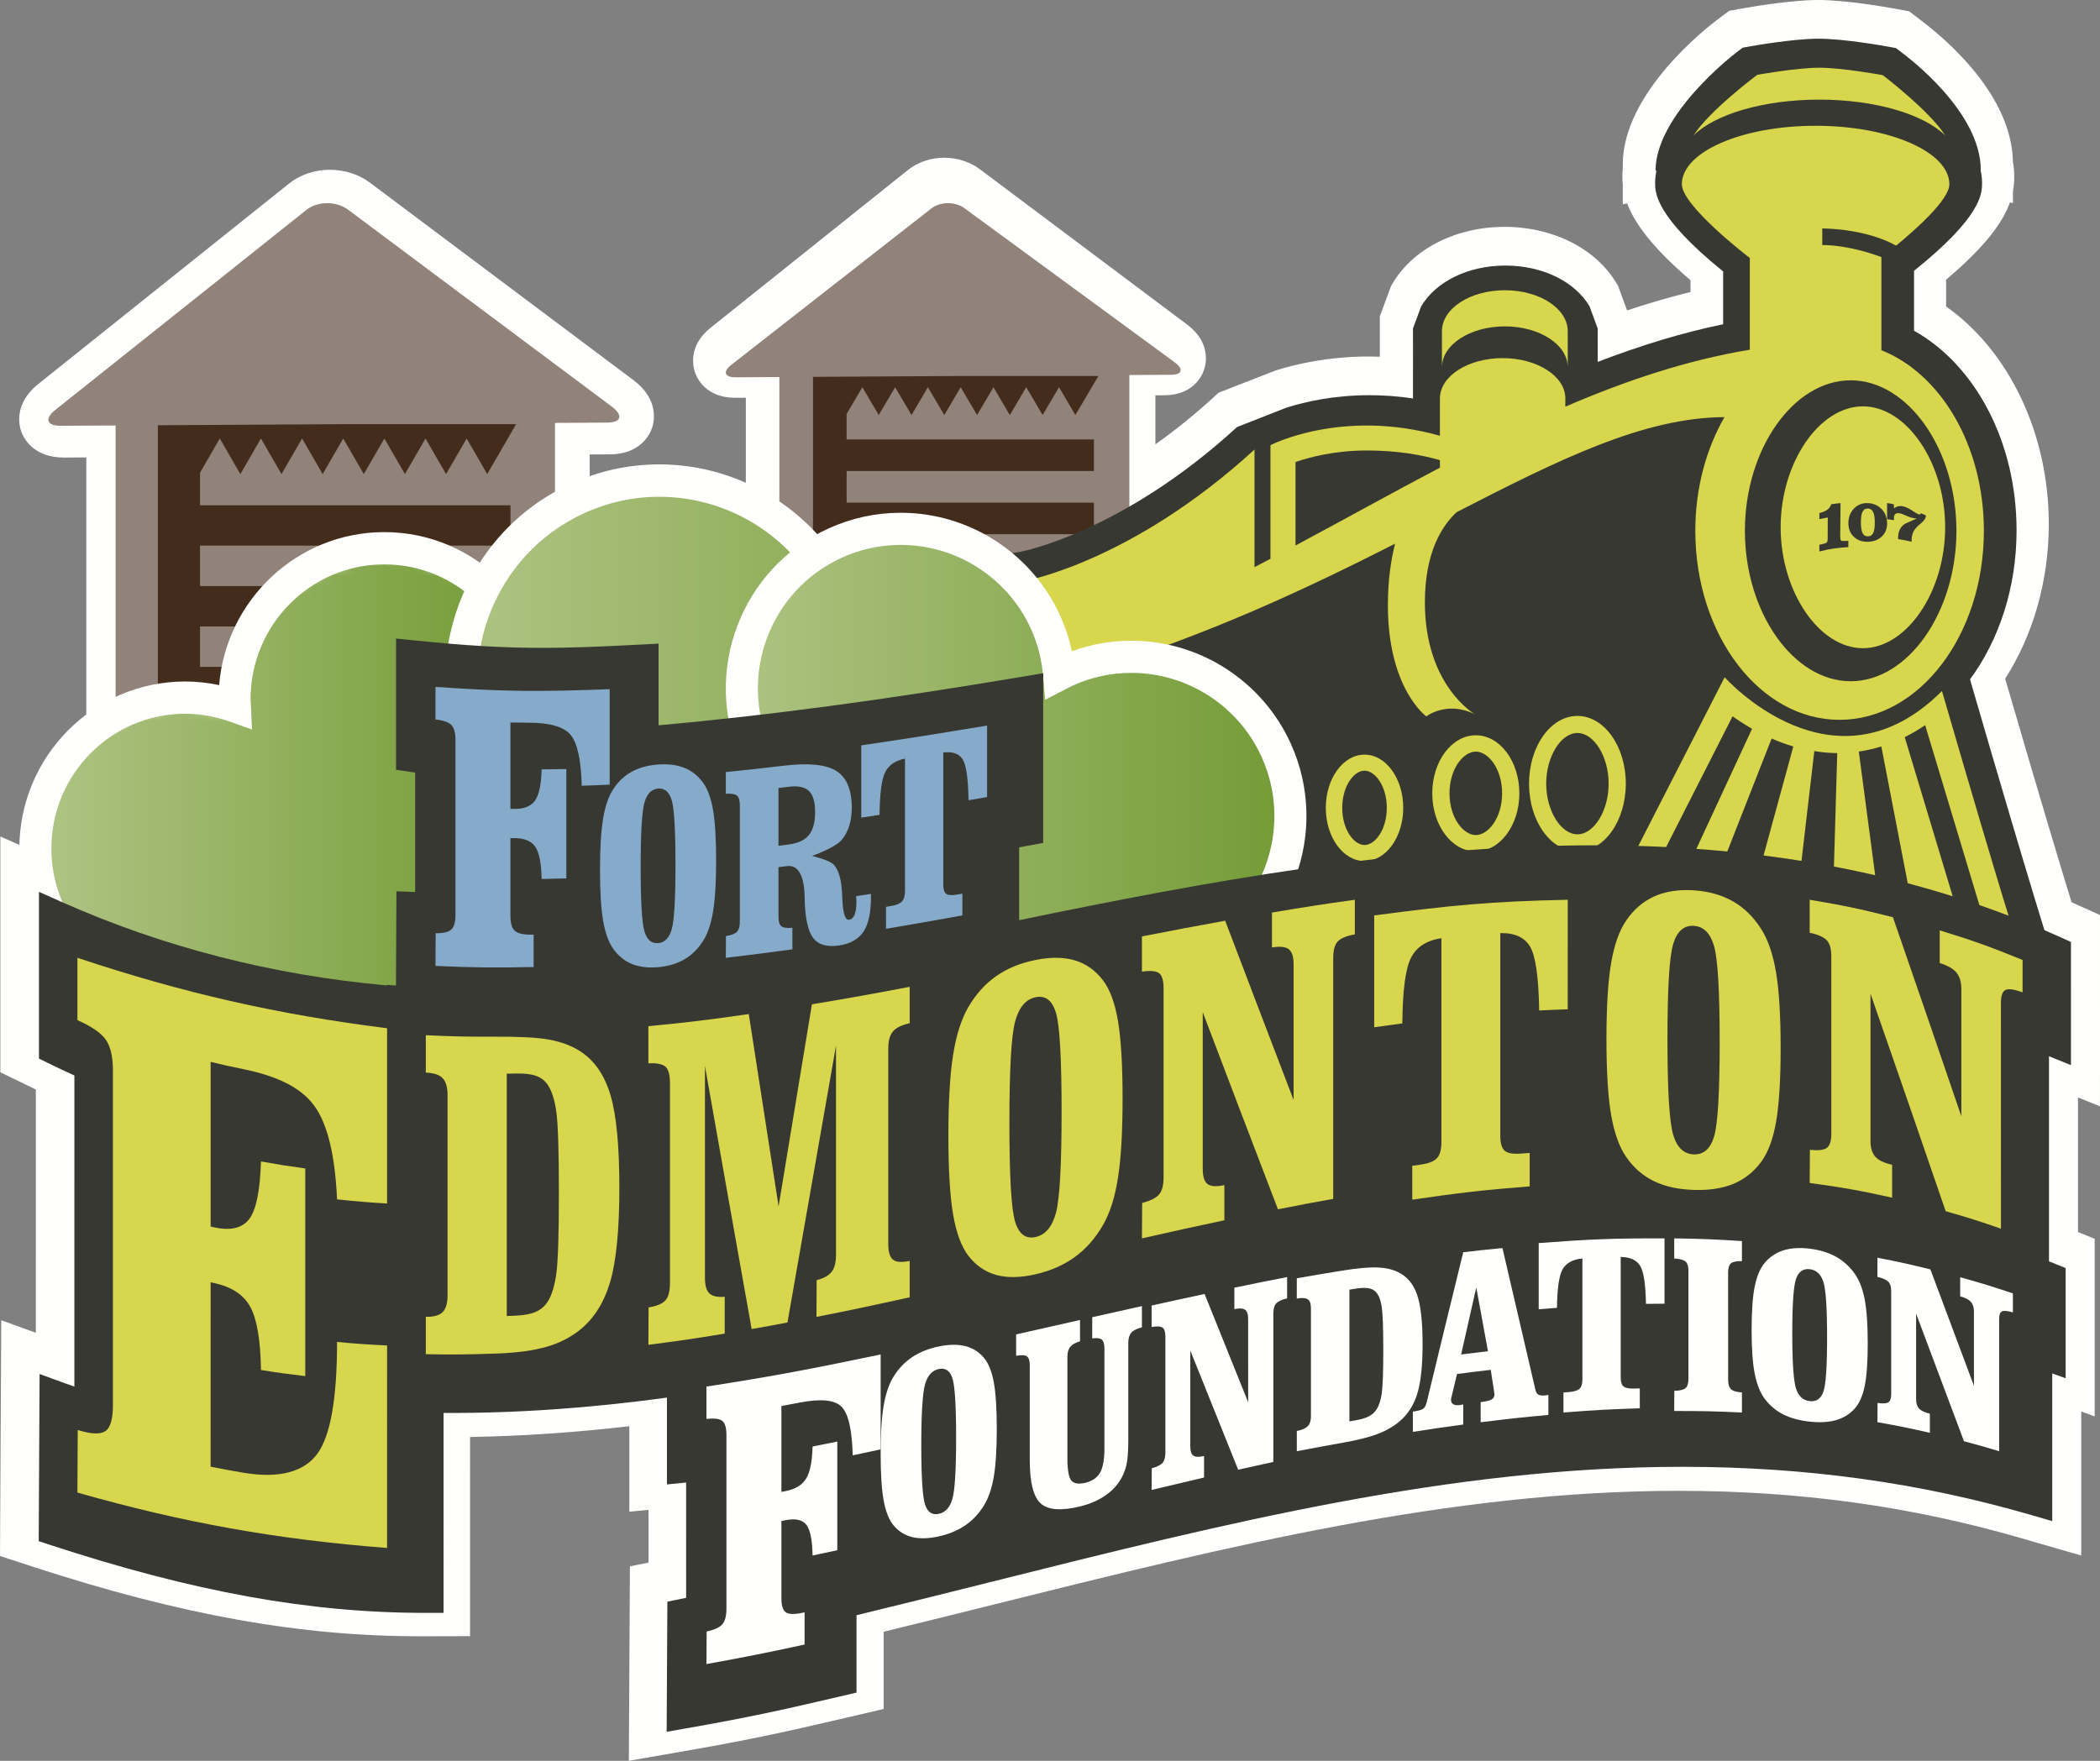 <?xml version="1.0" encoding="UTF-8"?>
<svg width="217px" height="182px" viewBox="0 0 217 182" version="1.1" xmlns="http://www.w3.org/2000/svg" xmlns:xlink="http://www.w3.org/1999/xlink">
    <rect x="0" y="0" width="217" height="182" fill="#808080" stroke="none"/>
    <!-- Generator: Sketch 52.6 (67491) - http://www.bohemiancoding.com/sketch -->
    <title>fef_logo_cmyk copy</title>
    <desc>Created with Sketch.</desc>
    <defs>
        <path d="M36.803,0.63 C45.473,0.63 52.502,7.57 52.502,16.133 C52.502,19.879 51.157,23.313 48.917,25.992 C51.254,29.027 52.657,32.801 52.657,36.908 C52.657,46.883 44.47,54.97 34.372,54.97 C27.923,54.97 22.267,51.664 19.01,46.682 C18.015,46.879 16.984,46.985 15.928,46.985 C7.26,46.985 0.233,40.044 0.233,31.481 C0.233,22.919 7.26,15.978 15.928,15.978 C17.761,15.978 19.511,16.304 21.148,16.873 C21.136,16.626 21.108,16.383 21.108,16.133 C21.108,7.57 28.137,0.63 36.803,0.63" id="path-1"></path>
        <linearGradient x1="-0%" y1="49.999%" x2="100%" y2="49.999%" id="linearGradient-3">
            <stop stop-color="#B0C585" offset="0%"></stop>
            <stop stop-color="#719932" offset="100%"></stop>
        </linearGradient>
        <path d="M58.87,56.333 C69.143,51.656 73.701,39.497 69.048,29.172 C64.396,18.849 52.291,14.27 42.015,18.947 C41.715,19.083 41.436,19.247 41.147,19.395 C40.953,17.137 40.404,14.875 39.42,12.693 C34.767,2.37 22.664,-2.209 12.387,2.467 C2.114,7.143 -2.444,19.303 2.208,29.625 C2.777,30.882 3.457,32.05 4.229,33.13 C-0.003,39.727 -0.932,48.27 2.53,55.949 C7.95,67.976 22.05,73.311 34.023,67.863 C38.949,65.621 42.725,61.889 45.111,57.448 C49.531,58.651 54.372,58.378 58.87,56.333" id="path-4"></path>
        <linearGradient x1="-0%" y1="50.001%" x2="100%" y2="50.001%" id="linearGradient-6">
            <stop stop-color="#B0C585" offset="0%"></stop>
            <stop stop-color="#719932" offset="100%"></stop>
        </linearGradient>
        <path d="M47.709,44.759 C56.025,41.037 59.713,31.354 55.948,23.134 C52.181,14.914 42.382,11.269 34.065,14.992 C33.821,15.1 33.596,15.231 33.361,15.35 C33.206,13.551 32.761,11.749 31.964,10.013 C28.196,1.793 18.4,-1.853 10.08,1.87 C1.764,5.594 -1.925,15.275 1.841,23.495 C2.3,24.495 2.851,25.426 3.476,26.285 C0.05,31.538 -0.701,38.34 2.101,44.455 C6.488,54.031 17.903,58.279 27.595,53.941 C31.583,52.156 34.639,49.184 36.57,45.649 C40.148,46.606 44.068,46.388 47.709,44.759" id="path-7"></path>
        <linearGradient x1="-3.87112876e-05%" y1="50%" x2="100.001%" y2="50%" id="linearGradient-9">
            <stop stop-color="#B0C585" offset="0%"></stop>
            <stop stop-color="#719932" offset="100%"></stop>
        </linearGradient>
    </defs>
    <g id="Symbols" stroke="none" stroke-width="1" fill="none" fill-rule="evenodd">
        <g id="Nav" transform="translate(-74, -13)">
            <g id="fef_logo_cmyk-copy" transform="translate(74, 13)">
                <path d="M214,97.569 L213.017,97.126 C212.571,96.926 212.118,96.738 211.669,96.544 C210.68,93.362 208.435,85.968 203.906,70.342 C206.889,66.291 208.717,60.867 208.717,54.912 C208.717,45.856 204.535,37.844 198.123,34.238 L198.123,28.033 C205.152,22.386 205.152,20 205.152,18.95 C205.152,18.482 205.095,18.033 204.995,17.599 L205.018,17.604 C205.018,11.502 197.388,5.843 196.829,5.415 L196.249,4.97 L195.526,4.837 C195.06,4.751 190.895,4 188.257,4 C185.676,4 181.592,4.719 181.137,4.801 L180.423,4.93 L179.841,5.366 C179.271,5.795 171.411,11.943 171.411,17.68 L171.511,17.659 C171.421,18.074 171.368,18.503 171.368,18.95 C171.368,19.916 171.368,22.4 178.397,28.098 L178.397,33.568 C174.256,34.426 169.969,35.719 165.436,37.466 L165.433,34.006 L164.591,31.709 C163.105,29.198 159.809,27.491 155.893,27.491 C151.977,27.491 148.682,29.198 147.195,31.709 L146.347,34.006 L146.351,38.137 L146.347,38.137 L146.347,41.252 C144.847,41.027 143.34,40.914 141.843,40.914 C138.237,40.914 135.285,41.571 133.292,42.196 L128.171,44.209 C123.978,48.063 119.976,50.798 116.544,52.73 L116.544,38.268 L120.785,38.244 C121.932,38.237 122.091,37.645 121.136,36.929 L99.776,20.863 C98.822,20.148 97.302,20.156 96.396,20.884 L76.057,37.2 C75.152,37.923 75.35,38.512 76.497,38.505 L80.935,38.477 L80.935,72.133 C76.645,72.65 72.348,72.939 68.053,73.026 L68.053,66.807 L66.303,66.901 C62.892,67.084 60.37,67.186 58.178,67.226 L58.178,44.392 L63.572,44.361 C65.03,44.353 65.233,43.6 64.021,42.688 L36.85,22.255 C35.638,21.345 33.704,21.355 32.553,22.281 L6.685,43.033 C5.533,43.955 5.784,44.703 7.242,44.692 L12.889,44.66 L12.889,96.069 C10.68,95.264 8.5,94.39 6.358,93.438 L4.025,92.401 L4.025,109.594 L4.962,110.05 C6.079,110.594 6.715,110.894 7.686,111.332 L7.685,143.412 C7.271,143.269 6.849,143.117 6.304,142.919 L4.091,142.114 L4,159.347 L5.155,159.725 C20.003,164.577 31.974,166.741 43.97,166.741 L45.836,166.737 L45.837,146.125 C53.234,146.172 60.966,145.63 68.917,144.547 L68.917,153.497 L70.742,153.316 C70.796,153.311 70.848,153.306 70.898,153.301 L70.9,165.191 C70.717,165.228 70.521,165.268 70.289,165.314 L68.961,165.582 L68.888,179 L70.845,178.657 C77.224,177.538 80.529,176.828 87.223,175.259 L88.507,174.958 L88.507,166.981 C93.14,165.864 97.784,164.703 102.288,163.578 C126.771,157.46 149.895,151.681 173.872,151.681 C186.578,151.681 198.377,153.311 209.943,156.665 L212.064,157.28 L212.064,142.05 L213.45,142.553 L213.45,131.188 L212.405,130.768 C212.143,130.663 211.931,130.578 211.73,130.499 L211.729,109.351 L213.999,110.266 L214,97.569" id="Fill-1" fill="#004169"></path>
                <path d="M71.719,167.371 L71.682,174.052 C76.397,173.204 79.527,172.534 84.653,171.345 L84.653,163.4 L87.206,162.787 C91.84,161.673 96.487,160.515 100.981,159.396 C125.705,153.238 149.059,147.422 173.481,147.422 C185.747,147.422 197.196,148.898 208.404,151.933 L208.404,136.394 L209.792,136.896 L209.792,132.566 L208.069,131.889 L208.068,103.568 L210.342,104.483 L210.343,98.919 L208.617,98.177 L208.16,96.713 C207.227,93.719 204.972,86.332 200.366,70.497 L199.904,68.908 L200.886,67.578 C203.572,63.941 205.052,59.175 205.052,54.159 C205.052,46.424 201.555,39.465 196.145,36.433 L194.441,35.477 L194.441,25.722 L195.692,24.72 C199.96,21.303 201.481,19.143 201.481,18.259 C201.481,18.066 201.457,17.871 201.409,17.661 L200.615,14.213 C199.385,11.733 196.809,9.185 194.515,7.447 L194.509,7.442 C193.011,7.168 189.791,6.672 187.888,6.672 C186.067,6.672 182.988,7.129 181.403,7.408 C179.688,8.704 176.476,11.748 175.054,14.536 L174.367,17.683 C174.323,17.888 174.302,18.077 174.302,18.259 C174.302,19.113 175.821,21.336 180.101,24.795 L181.341,25.797 L181.341,35.57 L178.685,36.118 C174.71,36.941 170.633,38.164 166.222,39.859 L161.707,41.593 L161.7,33.887 L161.187,32.492 C160.329,31.28 158.294,30.121 155.474,30.121 C152.652,30.121 150.615,31.282 149.757,32.495 L149.241,33.887 L149.249,40.749 L149.241,40.749 L149.241,44.394 L145.421,43.822 C144.089,43.622 142.737,43.522 141.401,43.522 C138.197,43.522 135.59,44.109 133.936,44.616 L129.489,46.359 C125.749,49.726 121.782,52.594 117.689,54.891 L112.734,57.672 L112.734,34.43 L97.6,23.085 L83.45,34.398 L83.727,34.397 L83.727,74.31 L80.794,74.662 C76.496,75.178 72.044,75.486 67.564,75.577 L64.167,75.647 L64.167,69.549 C61.542,69.679 59.49,69.753 57.665,69.786 L54.277,69.849 L54.277,40.34 L55.73,40.332 L34.251,24.23 C34.265,24.243 34.196,24.22 34.092,24.22 C34.035,24.22 33.991,24.227 33.964,24.234 L13.521,40.581 L15.574,40.569 L15.574,99.998 L11.113,98.38 C9.614,97.836 8.135,97.263 6.695,96.668 L6.695,106.649 C7.276,106.926 7.763,107.151 8.396,107.436 L10.363,108.32 L10.361,147.181 L6.737,145.929 L6.683,155.988 C20.075,160.265 31.056,162.279 41.915,162.444 L41.916,141.854 L46.145,141.878 C53.024,141.878 60.349,141.357 67.913,140.33 L71.689,139.817 L71.689,148.881 L73.672,148.675 L73.676,166.978 L71.719,167.371 Z M64.981,182 L65.092,161.897 L67.018,161.51 L67.016,156.057 L65.032,156.254 L65.032,147.416 C59.377,148.068 53.863,148.442 48.573,148.53 L48.572,169.116 L43.381,169.127 C30.995,169.127 18.688,166.917 3.47,161.961 L0,160.83 L0.13,136.463 L3.704,137.759 L3.705,112.612 C3.448,112.489 3.17,112.355 2.855,112.202 L0.038,110.836 L0.038,86.461 L7.049,89.567 C7.662,89.837 8.286,90.105 8.917,90.369 L8.917,47.279 L6.607,47.293 C3.38,47.293 2.411,45.217 2.188,44.581 C1.966,43.942 1.436,41.7 3.96,39.689 L29.864,18.977 C31.012,18.057 32.514,17.548 34.092,17.548 C35.612,17.548 37.082,18.023 38.235,18.886 L65.451,39.285 C68.096,41.266 67.604,43.544 67.391,44.194 C67.178,44.839 66.238,46.944 63.027,46.962 L60.934,46.974 L60.934,63.015 C62.281,62.962 63.796,62.89 65.567,62.796 L70.824,62.515 L70.824,68.793 C72.926,68.696 75.013,68.55 77.069,68.353 L77.069,41.11 L75.973,41.116 C72.961,41.116 72.033,39.118 71.82,38.506 C71.606,37.891 71.089,35.741 73.44,33.867 L93.807,17.583 C94.837,16.758 96.176,16.304 97.576,16.304 C98.922,16.304 100.23,16.727 101.258,17.496 L122.656,33.536 C125.117,35.376 124.638,37.561 124.432,38.188 C124.229,38.81 123.33,40.839 120.328,40.855 L119.391,40.861 L119.391,45.927 C121.469,44.454 123.499,42.81 125.462,41.012 L125.919,40.593 L131.846,38.281 C133.935,37.628 137.288,36.85 141.401,36.85 C141.794,36.85 142.189,36.857 142.583,36.87 L142.583,32.692 L143.747,29.551 L143.902,29.289 C146.041,25.688 150.476,23.449 155.474,23.449 C160.472,23.449 164.906,25.688 167.045,29.29 L167.202,29.554 L168.133,32.085 C170.368,31.34 172.542,30.709 174.684,30.185 L174.684,28.961 C170.649,25.52 168.881,23.005 168.14,21.022 L167.687,21.119 L167.687,19.117 C167.656,18.819 167.644,18.534 167.644,18.259 C167.644,17.969 167.658,17.676 167.687,17.381 L167.687,16.992 C167.687,9.568 176.465,2.778 177.466,2.028 L178.679,1.12 L180.168,0.852 C181.299,0.651 185.175,0 187.888,0 C190.849,0 195.275,0.799 195.771,0.891 L197.276,1.166 L198.492,2.096 C201.346,4.257 207.856,9.915 208.001,16.686 C208.092,17.211 208.138,17.738 208.138,18.259 C208.138,18.738 208.104,19.239 208.004,19.772 L208.004,20.986 L207.693,20.923 C206.982,22.93 205.224,25.423 201.098,28.906 L201.098,31.683 C207.601,36.252 211.709,44.837 211.709,54.159 C211.709,59.982 210.117,65.593 207.2,70.148 C210.89,82.818 212.978,89.741 214.062,93.26 L217,94.577 L216.998,114.348 L214.725,113.434 L214.727,127.352 L216.449,128.041 L216.449,146.397 L215.061,145.895 L215.061,160.781 L208.686,158.938 C197.406,155.678 185.89,154.094 173.481,154.094 C149.873,154.094 126.904,159.814 102.587,165.871 C98.903,166.788 95.116,167.732 91.311,168.658 L91.311,176.643 L87.451,177.543 C80.674,179.126 77.327,179.843 70.864,180.973 L64.981,182 Z" id="Fill-2" fill="#FFFFFE"></path>
                <polygon id="Fill-3" fill="#442C1D" points="15 91 55 91 55 41 15 41"></polygon>
                <polygon id="Fill-4" fill="#442C1D" points="82 86 114 86 114 36 82 36"></polygon>
                <path d="M99.954,38.862 L113.501,38.862 L111.123,42.9 L109.43,40.024 L107.739,42.9 L106.043,40.024 L104.35,42.9 L102.656,40.024 L100.964,42.9 L99.269,40.024 L97.577,42.9 L95.882,40.024 L94.191,42.9 L92.497,40.024 L90.803,42.9 L89.11,40.024 L87.485,42.784 L87.485,45.417 L113.039,45.417 L113.039,48.684 L87.485,48.684 L87.485,51.95 L113.039,51.95 L113.039,55.216 L87.485,55.216 L87.485,58.482 L113.039,58.482 L113.039,61.747 L87.485,61.747 L87.485,64.837 L84.009,64.837 L84.009,38.951 L99.327,38.862 L99.954,38.862 Z M121.366,37.436 L99.669,21.526 C98.7,20.817 97.157,20.825 96.237,21.546 L75.577,37.705 C74.658,38.421 74.859,39.004 76.024,38.997 L80.532,38.97 L80.532,82 L116.701,82 L116.701,38.763 L121.009,38.738 C122.174,38.731 122.336,38.145 121.366,37.436 Z" id="Fill-5" fill="#91837A"></path>
                <path d="M36.326,43.841 L53.331,43.841 L50.347,49.003 L48.22,45.325 L46.096,49.003 L43.97,45.325 L41.843,49.003 L39.718,45.325 L37.592,49.003 L35.466,45.325 L33.341,49.003 L31.214,45.325 L29.089,49.003 L26.963,45.325 L24.837,49.003 L22.71,45.325 L20.671,48.856 L20.671,52.223 L52.752,52.223 L52.752,56.399 L20.671,56.399 L20.671,60.576 L52.752,60.576 L52.752,64.752 L20.671,64.752 L20.671,68.928 L52.752,68.928 L52.752,73.104 L20.671,73.104 L20.671,77.055 L16.311,77.055 L16.311,43.953 L35.54,43.841 L36.326,43.841 Z M63.207,42.016 L35.967,21.672 C34.751,20.767 32.813,20.777 31.659,21.699 L5.726,42.36 C4.57,43.277 4.822,44.022 6.284,44.011 L11.946,43.979 L11.946,99 L57.349,99 L57.349,43.712 L62.756,43.681 C64.218,43.674 64.421,42.924 63.207,42.016 Z" id="Fill-6" fill="#91837A"></path>
                <path d="M212,98.48 C211.922,98.25 210.177,92.982 203.568,70.222 C206.55,66.178 208.379,60.765 208.379,54.82 C208.379,45.78 204.197,37.783 197.784,34.183 L197.784,27.99 C204.813,22.353 204.813,19.971 204.813,18.923 C204.813,18.456 204.756,18.008 204.657,17.575 L204.68,17.58 C204.68,11.488 197.05,5.839 196.49,5.412 L195.91,4.968 L195.187,4.835 C194.721,4.749 190.557,4 187.918,4 C185.337,4 181.254,4.718 180.798,4.799 L180.084,4.928 L179.502,5.364 C178.933,5.791 171.072,11.929 171.072,17.656 L171.172,17.634 C171.082,18.049 171.029,18.477 171.029,18.923 C171.029,19.887 171.029,22.367 178.058,28.055 L178.058,33.514 C173.917,34.371 169.63,35.662 165.097,37.405 L165.094,33.952 L164.252,31.659 C162.766,29.153 159.47,27.448 155.554,27.448 C151.637,27.448 148.342,29.153 146.855,31.659 L146.007,33.952 L146.012,38.075 L146.007,38.075 L146.007,41.185 C144.508,40.96 143.001,40.848 141.503,40.848 C137.897,40.848 134.946,41.503 132.952,42.127 L127.831,44.137 C115.948,55.036 105.576,57.006 105.483,57.022 L102.942,57.459 L102.942,67.052 C90.363,71.244 77.568,72.935 64.819,72.935 L65.407,77.593 L63,77.912 L85.305,107 L177.254,99.538 L184.122,95.007 L188.545,96.003 L188.567,95.81 L197.786,97.579 L197.764,97.399 L206.135,99.435 L212,98.48" id="Fill-7" fill="#373831"></path>
                <path d="M201,14 C199.437,11.493 194.552,7.766 194.552,7.766 C194.552,7.766 190.376,7 187.998,7 C185.673,7 181.578,7.734 181.578,7.734 C181.578,7.734 176.594,11.469 175,13.994 C177.214,11.816 182.195,10.297 187.998,10.297 C193.805,10.297 198.791,11.82 201,14" id="Fill-8" fill="#D8D64C"></path>
                <path d="M149.001,37.966 C149.001,35.63 151.909,33.734 155.501,33.734 C159.09,33.734 162,35.63 162,37.966 C162,37.978 161.994,37.989 161.994,38 L162,38 L162,34.265 L161.994,34.265 C161.994,34.253 162,34.242 162,34.23 C162,31.894 159.09,30 155.501,30 C151.909,30 149.001,31.894 149.001,34.23 C149.001,34.242 149.005,34.253 149.005,34.265 L149,34.265 L149,38 L149.005,38 C149.005,37.989 149.001,37.978 149.001,37.966" id="Fill-9" fill="#D8D64C"></path>
                <path d="M198.932,74.953 L204.99,95.055 L208,96 C207.982,95.945 207.607,95.264 200.669,71.422 C189.447,82.662 178.215,70 178.215,70 L169,88.011 L171.669,88.533 L179.033,74.036 C179.62,74.459 180.298,74.901 181.046,75.329 L174.647,89.127 L177.842,89.649 L183.07,76.335 C183.777,76.644 184.521,76.924 185.311,77.157 L181.67,90.491 L185.869,91.435 L187.48,77.634 C188.246,77.754 189.03,77.838 189.848,77.841 L189.436,92.031 L194.093,92.922 L192.077,77.681 C192.863,77.569 193.638,77.393 194.405,77.156 L197.534,93.371 L202.35,94.539 L196.822,76.191 C197.536,75.836 198.239,75.422 198.932,74.953" id="Fill-10" fill="#D8D64C"></path>
                <path d="M191.237,70.414 C185.311,70.414 180.306,63.292 180.306,54.862 C180.306,46.432 185.311,39.31 191.237,39.31 C197.16,39.31 202.164,46.432 202.164,54.862 C202.164,63.292 197.16,70.414 191.237,70.414 Z M148.79,48.338 C143.912,50.907 138.973,53.652 133.869,56.384 L133.869,47.756 C135.356,47.243 137.948,46.562 141.248,46.562 C144.505,46.562 147.066,47.06 148.79,47.563 L148.79,48.338 Z M194.411,36.2 L194.411,26.597 C194.417,26.593 194.427,26.585 194.432,26.581 C193.552,26.25 190.871,25.328 188.299,25.328 C188.299,23.901 188.299,23.616 188.299,23.616 C188.299,23.616 192.659,23.569 195.932,25.388 C198.071,23.628 201.434,20.612 201.434,19.044 C201.434,15.705 195.247,13 187.614,13 C179.979,13 173.791,15.705 173.791,19.044 C173.791,21.173 180.023,26.059 180.815,26.67 L180.815,36.146 C174.273,37.239 167.992,39.342 161.752,42.035 L161.752,41.217 L161.746,41.217 C161.746,41.206 161.752,41.195 161.752,41.184 C161.752,38.882 158.851,37.016 155.272,37.016 C151.691,37.016 148.792,38.882 148.792,41.184 C148.792,41.195 148.795,41.206 148.795,41.217 L148.79,41.217 L148.79,45.039 C138.627,42.189 131.28,46.014 131.28,46.014 L131.28,57.758 C130.733,58.047 130.183,58.334 129.632,58.62 C129.632,55.737 129.632,50.805 129.632,46.464 C116.844,58.178 105.759,60.079 105.759,60.079 L105.759,69.257 C94.31,73.284 81.63,76 67,76 C102.44,76 126.098,65.371 144.159,56.197 C143.728,57.88 143.416,59.977 143.416,62.56 C143.416,71.195 147.386,74.048 147.386,74.048 C147.386,74.048 149.483,72.396 152.406,73.823 C152.406,73.823 147.238,70.894 147.238,62.259 C147.238,56.968 149.091,54.249 150.529,52.932 C161.174,47.455 169.878,43.152 178.196,43.115 C176.311,46.388 175.182,50.448 175.182,54.862 C175.182,65.653 181.859,74.403 190.09,74.403 C198.324,74.403 205,65.653 205,54.862 C205,46.046 200.535,38.627 194.411,36.2 Z" id="Fill-11" fill="#D8D64C"></path>
                <path d="M152.501,76 C150.014,76 148,78.686 148,82 C148,85.314 150.014,88 152.501,88 C154.986,88 157,85.314 157,82 C157,78.686 154.986,76 152.501,76 Z M152.501,77.687 C153.786,77.687 155.218,79.458 155.218,82 C155.218,84.541 153.786,86.313 152.501,86.313 C151.215,86.313 149.782,84.541 149.782,82 C149.782,79.458 151.215,77.687 152.501,77.687 Z" id="Fill-12" fill="#D8D64C"></path>
                <path d="M141.001,78 C138.791,78 137,80.462 137,83.5 C137,86.537 138.791,89 141.001,89 C143.209,89 145,86.537 145,83.5 C145,80.462 143.209,78 141.001,78 Z M141.001,79.659 C142.089,79.659 143.302,81.237 143.302,83.5 C143.302,85.763 142.089,87.341 141.001,87.341 C139.912,87.341 138.698,85.763 138.698,83.5 C138.698,81.237 139.912,79.659 141.001,79.659 Z" id="Fill-13" fill="#D8D64C"></path>
                <path d="M163.001,74 C160.237,74 158,77.135 158,81 C158,84.866 160.237,88 163.001,88 C165.762,88 168,84.866 168,81 C168,77.135 165.762,74 163.001,74 Z M163.001,75.764 C164.719,75.764 166.226,78.211 166.226,81 C166.226,83.789 164.719,86.236 163.001,86.236 C161.282,86.236 159.774,83.789 159.774,81 C159.774,78.211 161.282,75.764 163.001,75.764 Z" id="Fill-14" fill="#D8D64C"></path>
                <path d="M192.501,42 C187.974,42 184,47.841 184,54.5 C184,61.159 187.974,67 192.501,67 C197.029,67 201,61.159 201,54.5 C201,47.841 197.029,42 192.501,42" id="Fill-15" fill="#D8D64C"></path>
                <path d="M55.846,71.691 C55.846,63.025 48.874,56 40.275,56 C31.678,56 24.706,63.025 24.706,71.691 C24.706,71.944 24.734,72.19 24.746,72.441 C23.123,71.865 21.386,71.535 19.568,71.535 C10.97,71.535 4,78.56 4,87.226 C4,95.893 10.97,102.918 19.568,102.918 C20.616,102.918 21.639,102.81 22.625,102.612 C25.856,107.654 31.466,111 37.863,111 C47.879,111 56,102.814 56,92.718 C56,88.562 54.608,84.742 52.29,81.671 C54.512,78.959 55.846,75.483 55.846,71.691" id="Fill-16" fill="#FFFFFE"></path>
                <g id="Group-19" transform="translate(3, 57)">
                    <mask id="mask-2" fill="white">
                        <use xlink:href="#path-1"></use>
                    </mask>
                    <g id="Clip-18"></g>
                    <path d="M36.803,0.63 C45.473,0.63 52.502,7.57 52.502,16.133 C52.502,19.879 51.157,23.313 48.917,25.992 C51.254,29.027 52.657,32.801 52.657,36.908 C52.657,46.883 44.47,54.97 34.372,54.97 C27.923,54.97 22.267,51.664 19.01,46.682 C18.015,46.879 16.984,46.985 15.928,46.985 C7.26,46.985 0.233,40.044 0.233,31.481 C0.233,22.919 7.26,15.978 15.928,15.978 C17.761,15.978 19.511,16.304 21.148,16.873 C21.136,16.626 21.108,16.383 21.108,16.133 C21.108,7.57 28.137,0.63 36.803,0.63" id="Fill-17" fill="url(#linearGradient-3)" mask="url(#mask-2)"></path>
                </g>
                <path d="M22.949,101.141 L23.559,102.092 C26.597,106.836 31.741,109.667 37.317,109.667 C46.346,109.667 53.692,102.263 53.692,93.162 C53.692,89.543 52.533,86.096 50.342,83.191 L49.549,82.14 L50.383,81.12 C52.418,78.637 53.54,75.491 53.54,72.263 C53.54,64.582 47.338,58.333 39.714,58.333 C32.092,58.333 25.891,64.582 25.891,72.263 C25.891,72.384 25.901,72.503 25.909,72.621 C25.917,72.724 25.924,72.826 25.928,72.93 L26.044,75.403 L23.726,74.58 C22.221,74.044 20.675,73.774 19.13,73.774 C11.509,73.774 5.308,80.023 5.308,87.703 C5.308,95.385 11.509,101.634 19.13,101.634 C20.032,101.634 20.946,101.543 21.846,101.362 L22.949,101.141 Z M37.317,113 C30.978,113 25.107,109.96 21.4,104.813 C20.644,104.916 19.884,104.967 19.13,104.967 C9.684,104.967 2,97.223 2,87.703 C2,78.185 9.684,70.44 19.13,70.44 C20.307,70.44 21.482,70.566 22.643,70.815 C23.375,61.971 30.752,55 39.714,55 C49.162,55 56.847,62.744 56.847,72.263 C56.847,75.831 55.742,79.319 53.712,82.216 C55.867,85.476 57,89.235 57,93.162 C57,104.101 48.171,113 37.317,113 Z" id="Fill-20" fill="#FFFFFE"></path>
                <g id="Group-23" transform="translate(48, 49)">
                    <mask id="mask-5" fill="white">
                        <use xlink:href="#path-4"></use>
                    </mask>
                    <g id="Clip-22"></g>
                    <path d="M58.87,56.333 C69.143,51.656 73.701,39.497 69.048,29.172 C64.396,18.849 52.291,14.27 42.015,18.947 C41.715,19.083 41.436,19.247 41.147,19.395 C40.953,17.137 40.404,14.875 39.42,12.693 C34.767,2.37 22.664,-2.209 12.387,2.467 C2.114,7.143 -2.444,19.303 2.208,29.625 C2.777,30.882 3.457,32.05 4.229,33.13 C-0.003,39.727 -0.932,48.27 2.53,55.949 C7.95,67.976 22.05,73.311 34.023,67.863 C38.949,65.621 42.725,61.889 45.111,57.448 C49.531,58.651 54.372,58.378 58.87,56.333" id="Fill-21" fill="url(#linearGradient-6)" mask="url(#mask-5)"></path>
                </g>
                <path d="M68.132,51.347 C65.451,51.347 62.843,51.916 60.379,53.038 C50.929,57.347 46.722,68.587 51.001,78.095 C51.511,79.223 52.137,80.311 52.863,81.328 L53.524,82.253 L52.911,83.211 C48.798,89.629 48.204,97.599 51.324,104.528 C54.912,112.501 62.855,117.653 71.559,117.653 C74.721,117.653 77.798,116.982 80.704,115.657 C85.139,113.636 88.715,110.272 91.045,105.928 L91.672,104.761 L92.945,105.107 C94.554,105.547 96.211,105.769 97.871,105.769 C100.549,105.769 103.156,105.2 105.62,104.078 C115.072,99.77 119.279,88.53 114.998,79.021 C111.956,72.262 105.223,67.895 97.844,67.895 C95.163,67.895 92.555,68.464 90.092,69.587 C89.927,69.661 89.771,69.746 89.616,69.83 C89.509,69.889 89.401,69.947 89.292,70.003 L87.089,71.138 L86.876,68.657 C86.69,66.482 86.156,64.402 85.287,62.472 C82.245,55.714 75.51,51.347 68.132,51.347 Z M71.559,121 C61.552,121 52.419,115.077 48.293,105.909 C44.858,98.279 45.336,89.555 49.531,82.35 C48.941,81.43 48.418,80.468 47.971,79.477 C42.934,68.286 47.885,55.059 59.007,49.989 C61.904,48.669 64.974,48 68.132,48 C76.814,48 84.738,53.139 88.318,61.091 C89.028,62.669 89.548,64.328 89.873,66.049 C92.427,65.052 95.102,64.548 97.844,64.548 C106.526,64.548 114.449,69.686 118.028,77.64 C123.066,88.83 118.116,102.058 106.993,107.127 C104.095,108.447 101.026,109.116 97.871,109.116 C96.349,109.116 94.827,108.957 93.335,108.643 C90.66,113.093 86.791,116.558 82.077,118.707 C78.736,120.228 75.198,121 71.559,121 Z" id="Fill-24" fill="#FFFFFE"></path>
                <g id="Group-27" transform="translate(76, 54)">
                    <mask id="mask-8" fill="white">
                        <use xlink:href="#path-7"></use>
                    </mask>
                    <g id="Clip-26"></g>
                    <path d="M47.709,44.759 C56.025,41.037 59.713,31.354 55.948,23.134 C52.181,14.914 42.382,11.269 34.065,14.992 C33.821,15.1 33.596,15.231 33.361,15.35 C33.206,13.551 32.761,11.749 31.964,10.013 C28.196,1.793 18.4,-1.853 10.08,1.87 C1.764,5.594 -1.925,15.275 1.841,23.495 C2.3,24.495 2.851,25.426 3.476,26.285 C0.05,31.538 -0.701,38.34 2.101,44.455 C6.488,54.031 17.903,58.279 27.595,53.941 C31.583,52.156 34.639,49.184 36.57,45.649 C40.148,46.606 44.068,46.388 47.709,44.759" id="Fill-25" fill="url(#linearGradient-9)" mask="url(#mask-8)"></path>
                </g>
                <path d="M93.074,56.321 C90.969,56.321 88.922,56.765 86.988,57.644 C79.569,61.014 76.267,69.808 79.626,77.246 C80.027,78.129 80.518,78.981 81.088,79.776 L81.746,80.693 L81.135,81.643 C77.896,86.683 77.429,92.938 79.886,98.378 C82.711,104.636 88.968,108.679 95.823,108.679 C98.313,108.679 100.737,108.152 103.025,107.113 C106.518,105.526 109.334,102.886 111.17,99.476 L111.794,98.319 L113.061,98.663 C114.324,99.005 115.625,99.179 116.927,99.179 L116.928,99.179 C119.031,99.179 121.078,98.734 123.012,97.856 C130.43,94.487 133.733,85.693 130.374,78.252 C127.985,72.965 122.699,69.549 116.907,69.549 C114.803,69.549 112.755,69.994 110.821,70.873 C110.69,70.932 110.569,70.998 110.447,71.064 L107.998,72.332 L107.788,69.861 C107.644,68.164 107.224,66.536 106.542,65.025 C104.153,59.737 98.866,56.321 93.074,56.321 Z M95.823,112 C87.67,112 80.229,107.191 76.869,99.747 C74.097,93.613 74.452,86.607 77.778,80.789 C77.339,80.092 76.948,79.364 76.61,78.619 C72.497,69.509 76.539,58.744 85.622,54.619 C87.988,53.545 90.495,53 93.074,53 C100.164,53 106.634,57.182 109.56,63.655 C110.088,64.825 110.488,66.05 110.755,67.315 C112.731,66.593 114.795,66.228 116.907,66.228 C123.997,66.228 130.466,70.409 133.391,76.882 C137.503,85.992 133.461,96.757 124.378,100.881 C122.012,101.956 119.505,102.5 116.928,102.5 L116.927,102.5 C115.759,102.5 114.594,102.386 113.446,102.16 C111.272,105.681 108.163,108.425 104.392,110.138 C101.671,111.373 98.788,112 95.823,112 Z" id="Fill-28" fill="#FFFFFE"></path>
                <path d="M214,97.363 L213.017,96.92 C198.76,90.495 182.976,87.372 164.759,87.372 C144.91,87.372 124.557,91.133 105.314,95.109 L105.314,87.583 C105.579,87.535 105.861,87.483 106.169,87.426 L107.797,87.126 L107.796,69.582 L105.86,69.908 C91.481,72.331 79.407,73.948 68.053,74.969 L68.053,66.525 L66.303,66.619 C61.736,66.864 58.763,66.965 56.041,66.965 C52.021,66.965 48.172,66.74 42.754,66.186 L40.925,66 L40.925,79.566 L42.347,79.774 C42.554,79.805 42.735,79.831 42.902,79.855 L42.9,92.201 C42.832,92.198 42.761,92.195 42.685,92.193 L40.966,92.123 L40.916,101.866 L39.972,101.794 L39.972,101.856 C28.124,100.786 16.824,97.885 6.358,93.222 L4.025,92.183 L4.025,109.419 L4.962,109.876 C6.079,110.422 6.715,110.722 7.686,111.161 L7.685,143.323 C7.271,143.179 6.849,143.027 6.304,142.828 L4.091,142.021 L4,159.298 L5.155,159.676 C20.003,164.541 31.974,166.71 43.97,166.71 L45.836,166.706 L45.837,146.042 C53.234,146.089 60.966,145.546 68.917,144.46 L68.917,153.433 L70.742,153.252 C70.796,153.246 70.848,153.241 70.898,153.236 L70.9,165.157 C70.717,165.193 70.521,165.233 70.289,165.28 L68.961,165.549 L68.888,179 L70.845,178.656 C77.224,177.535 80.529,176.822 87.223,175.25 L88.507,174.948 L88.507,166.951 C93.14,165.831 97.784,164.667 102.288,163.539 C126.771,157.405 149.895,151.612 173.872,151.612 C186.578,151.612 198.377,153.246 209.943,156.609 L212.064,157.225 L212.064,141.957 L213.45,142.461 L213.45,131.068 L212.405,130.647 C212.143,130.541 211.931,130.456 211.73,130.377 L211.729,109.176 L213.999,110.093 L214,97.363" id="Fill-29" fill="#373831"></path>
                <path d="M188,57 C188,56.711 188,56.573 188,56.308 C188.131,56.278 188.198,56.263 188.329,56.235 C188.543,56.19 188.685,56.142 188.754,56.082 C188.822,56.02 188.859,55.886 188.859,55.686 C188.859,55.628 188.859,55.6 188.859,55.543 C188.863,54.697 188.865,54.331 188.87,53.489 C188.52,53.55 188.347,53.585 188,53.659 C188,53.414 188.003,53.29 188.006,53.028 C188.337,52.953 188.604,52.845 188.808,52.699 C189.009,52.552 189.151,52.364 189.231,52.117 C189.612,52.063 189.804,52.038 190.189,52 C190.176,53.508 190.17,54.052 190.155,55.42 C190.155,55.662 190.181,55.812 190.239,55.865 C190.296,55.918 190.448,55.932 190.696,55.915 C190.817,55.906 190.879,55.901 191,55.894 C190.999,56.15 190.996,56.279 190.994,56.55 C189.746,56.642 189.177,56.705 188,57" id="Fill-30" fill="#373831"></path>
                <path d="M192.293,54.004 C192.293,54.511 192.351,54.878 192.463,55.103 C192.578,55.33 192.758,55.441 193.01,55.439 C193.263,55.437 193.446,55.322 193.562,55.098 C193.675,54.874 193.729,54.515 193.729,54.016 C193.729,53.514 193.673,53.149 193.559,52.92 C193.446,52.691 193.266,52.567 193.011,52.562 C192.758,52.556 192.574,52.671 192.46,52.902 C192.347,53.132 192.291,53.501 192.293,54.004 Z M191,54.047 C191.005,53.458 191.197,52.965 191.568,52.573 C191.937,52.182 192.414,51.98 193.011,52.002 C193.606,52.024 194.088,52.252 194.454,52.64 C194.817,53.027 195,53.509 195,54.089 C195,54.667 194.817,55.115 194.452,55.458 C194.085,55.802 193.609,55.986 193.011,55.999 C192.414,56.012 191.937,55.839 191.555,55.476 C191.173,55.112 190.995,54.639 191,54.047 Z" id="Fill-31" fill="#373831"></path>
                <path d="M196.138,55.724 C196.138,55.683 196.138,55.663 196.137,55.623 C196.134,55.31 196.181,55.032 196.287,54.794 C196.388,54.556 196.548,54.352 196.761,54.196 C196.833,54.143 197.024,54.044 197.332,53.918 C197.638,53.793 198.072,53.583 198.072,53.583 C198.072,53.58 197.87,53.58 197.757,53.56 C197.641,53.538 197.512,53.505 197.37,53.458 C197.241,53.415 197.073,53.344 196.857,53.249 C196.641,53.154 196.492,53.102 196.409,53.08 C196.168,53.019 195.99,53.03 195.874,53.11 C195.76,53.192 195.701,53.341 195.705,53.555 C195.705,53.571 195.708,53.61 195.713,53.673 C195.716,53.713 195.719,53.744 195.721,53.77 C195.435,53.72 195.291,53.701 195.004,53.672 C195.003,53.004 195.001,52.669 195,52 C195.276,52.037 195.417,52.062 195.703,52.125 C195.705,52.296 195.706,52.382 195.709,52.555 C195.866,52.424 196.034,52.345 196.211,52.318 C196.388,52.291 196.593,52.313 196.82,52.386 C197.052,52.458 197.322,52.594 197.618,52.79 C197.913,52.984 198.095,53.099 198.172,53.13 C198.269,53.167 198.34,53.18 198.394,53.169 C198.448,53.156 198.477,53.126 198.477,53.071 C198.477,53.059 198.477,53.051 198.477,53.038 C198.691,53.128 198.794,53.173 198.992,53.261 C198.995,53.272 198.997,53.286 198.997,53.301 C198.997,53.316 199,53.338 199,53.364 C199,53.571 198.826,53.824 198.433,54.148 C198.369,54.201 198.321,54.242 198.289,54.269 C197.999,54.52 197.797,54.778 197.69,55.019 C197.586,55.261 197.532,55.548 197.532,55.875 C197.532,55.925 197.534,55.95 197.534,56 C196.994,55.867 196.716,55.81 196.138,55.724" id="Fill-32" fill="#373831"></path>
                <path d="M8,154.275 C8.015,151.689 8.021,150.395 8.033,147.807 C9.431,148.25 10.388,148.271 10.9,147.916 C11.411,147.561 11.669,146.659 11.669,145.215 C11.668,133.689 11.67,122.163 11.668,110.637 C11.668,109.193 11.411,108.121 10.9,107.42 C10.388,106.718 9.42,106.075 8,105.444 C8,102.867 8,101.577 8,99 C18.897,102.632 28.604,104.848 39.998,106.281 C39.998,113.528 39.998,117.153 39.998,124.399 C37.932,124.27 36.895,124.186 34.829,123.967 C34.616,119.339 33.827,116.119 32.453,114.263 C31.08,112.407 28.656,111.231 25.186,110.518 C23.818,110.237 23.133,110.086 21.765,109.757 C21.765,116.566 21.765,119.968 21.765,126.778 C21.905,126.809 21.975,126.826 22.114,126.856 C23.86,127.242 25.082,126.923 25.779,125.967 C26.479,125.007 26.875,123.032 26.968,120.049 C28.799,120.378 29.713,120.522 31.544,120.773 C31.544,129.359 31.544,133.652 31.544,142.237 C29.713,142.022 28.799,141.897 26.968,141.604 C26.922,138.498 26.547,136.321 25.85,135.058 C25.152,133.797 23.907,133.002 22.114,132.614 C21.975,132.585 21.905,132.569 21.765,132.538 C21.765,140.16 21.763,143.973 21.763,151.595 C23.133,151.872 23.817,151.998 25.186,152.229 C28.91,152.853 31.452,152.105 32.803,150.248 C34.152,148.394 34.829,144.537 34.829,138.706 C36.896,138.898 37.932,138.969 40,139.07 C40,147.442 39.998,151.629 39.998,160 C28.638,159.123 18.963,157.396 8,154.275" id="Fill-33" fill="#D8D64C"></path>
                <path d="M52.365,110.978 C52.365,120.997 52.366,126.007 52.366,136.026 C52.755,136.011 52.95,136.003 53.34,135.987 C54.204,135.947 54.893,135.808 55.404,135.576 C55.916,135.345 56.314,134.986 56.604,134.525 C57.026,133.857 57.336,132.849 57.504,131.513 C57.669,130.176 57.752,127.427 57.752,123.266 C57.752,119.104 57.669,116.366 57.504,115.05 C57.336,113.733 57.026,112.76 56.604,112.137 C56.314,111.708 55.916,111.39 55.405,111.206 C54.893,111.021 54.204,110.942 53.34,110.96 C52.95,110.969 52.755,110.973 52.365,110.978 Z M51.351,139.902 C48.412,140.006 46.938,140.023 44,139.972 C44,138.426 44,137.653 44,136.107 C44.82,136.124 45.401,135.959 45.739,135.622 C46.077,135.284 46.248,134.697 46.248,133.864 C46.248,125.605 46.248,121.476 46.248,113.215 C46.248,112.382 46.077,111.793 45.739,111.443 C45.401,111.09 44.82,110.901 44,110.865 C44,109.319 44,108.546 44,107 C46.863,107.135 48.294,107.163 51.157,107.153 C53.607,107.143 55.471,107.223 56.744,107.457 C58.018,107.691 59.114,108.102 60.019,108.704 C61.461,109.662 62.485,111.16 63.092,113.219 C63.697,115.276 64,118.459 64,122.776 C64,127.092 63.686,130.325 63.057,132.471 C62.431,134.619 61.375,136.305 59.888,137.487 C58.941,138.242 57.818,138.816 56.529,139.193 C55.238,139.574 53.513,139.826 51.351,139.902 Z" id="Fill-34" fill="#D8D64C"></path>
                <path d="M72.846,132.072 C72.846,132.856 72.996,133.394 73.304,133.688 C73.607,133.98 74.136,134.095 74.887,134.034 C74.887,135.557 74.887,136.321 74.887,137.844 C71.733,138.364 70.153,138.598 67,139 C67.008,137.454 67.014,136.681 67.021,135.137 C67.872,135.001 68.451,134.755 68.764,134.404 C69.074,134.053 69.231,133.444 69.231,132.584 C69.231,124.334 69.231,120.21 69.231,111.962 C69.231,111.099 69.077,110.529 68.764,110.255 C68.453,109.979 67.865,109.866 67.001,109.906 C67.001,108.372 67,107.605 67,106.07 C71.15,105.67 73.222,105.41 77.373,104.815 C78.607,112.798 79.222,116.774 80.455,124.694 C81.832,116.319 82.522,112.141 83.899,103.805 C87.94,103.135 89.959,102.767 94,102 C94,103.504 94,104.255 94,105.759 C93.147,105.954 92.568,106.242 92.256,106.626 C91.943,107.012 91.787,107.603 91.787,108.404 C91.787,116.476 91.787,120.512 91.787,128.585 C91.787,129.399 91.95,129.937 92.275,130.201 C92.603,130.463 93.176,130.506 94,130.328 C94,131.833 94,132.586 94,134.091 C90.148,134.942 88.222,135.353 84.369,136.117 C84.377,134.597 84.38,133.837 84.389,132.316 C85.124,132.129 85.643,131.837 85.939,131.451 C86.238,131.066 86.387,130.48 86.387,129.69 C86.387,121.049 86.387,116.729 86.387,108.087 C84.71,117.623 83.039,127.16 81.37,136.698 C79.89,136.976 79.151,137.112 77.671,137.371 C76.051,128.312 74.444,119.25 72.846,110.187 C72.846,118.941 72.846,123.319 72.846,132.072" id="Fill-35" fill="#D8D64C"></path>
                <path d="M107.02,127.858 C108.046,127.625 108.747,126.773 109.129,125.307 C109.507,123.841 109.698,120.376 109.698,114.911 C109.698,109.433 109.507,106.04 109.129,104.729 C108.747,103.419 108.046,102.866 107.02,103.074 C105.995,103.281 105.286,104.121 104.893,105.596 C104.498,107.069 104.304,110.562 104.304,116.069 C104.304,121.577 104.498,124.979 104.893,126.269 C105.286,127.561 105.995,128.091 107.02,127.858 Z M107.02,131.709 C105.446,132.073 104.085,132.095 102.935,131.777 C101.781,131.459 100.82,130.783 100.044,129.77 C99.337,128.838 98.81,127.418 98.486,125.518 C98.163,123.616 98,120.907 98,117.394 C98,113.868 98.163,111.082 98.486,109.039 C98.81,106.997 99.334,105.357 100.044,104.124 C100.82,102.786 101.781,101.708 102.935,100.899 C104.086,100.091 105.446,99.533 107.02,99.223 C108.593,98.909 109.953,98.927 111.1,99.274 C112.244,99.622 113.201,100.313 113.977,101.328 C114.689,102.261 115.21,103.664 115.525,105.537 C115.84,107.41 116,110.087 116,113.565 C116,117.015 115.84,119.744 115.523,121.751 C115.209,123.759 114.689,125.383 113.977,126.621 C113.201,127.966 112.244,129.065 111.097,129.904 C109.953,130.744 108.593,131.347 107.02,131.709 Z" id="Fill-36" fill="#D8D64C"></path>
                <path d="M124.284,120.833 C124.284,121.618 124.447,122.135 124.781,122.385 C125.116,122.635 125.694,122.673 126.518,122.5 C126.518,123.951 126.518,124.678 126.518,126.129 C123.109,126.85 121.406,127.229 118,128 C118.007,126.535 118.013,125.803 118.022,124.338 C118.874,124.118 119.453,123.829 119.765,123.467 C120.08,123.105 120.236,122.514 120.236,121.699 C120.236,113.883 120.236,109.975 120.236,102.158 C120.236,101.342 120.08,100.817 119.765,100.585 C119.453,100.353 118.866,100.3 118,100.43 C118,98.974 118,98.247 118,96.792 C121.44,96.119 123.162,95.789 126.603,95.168 C129.432,102.612 130.846,106.315 133.673,113.702 C133.673,108.092 133.673,105.287 133.673,99.677 C133.673,98.898 133.509,98.38 133.175,98.117 C132.84,97.854 132.261,97.793 131.436,97.934 C131.436,96.49 131.436,95.768 131.436,94.323 C134.861,93.748 136.576,93.478 140,93 C140,94.432 140,95.148 140,96.58 C139.133,96.733 138.545,96.979 138.231,97.313 C137.92,97.647 137.764,98.217 137.764,99.018 C137.764,108.979 137.764,113.96 137.764,123.919 C135.478,124.327 134.339,124.545 132.055,124.995 C128.949,116.881 127.392,112.811 124.283,104.619 C124.283,111.105 124.284,114.348 124.284,120.833" id="Fill-37" fill="#D8D64C"></path>
                <path d="M155.031,117.382 C155.031,118.171 155.185,118.693 155.495,118.95 C155.801,119.207 156.371,119.3 157.208,119.232 C157.551,119.205 157.722,119.192 158.066,119.167 C158.066,120.549 158.066,121.242 158.066,122.625 C153.212,123.005 150.785,123.294 145.932,124 C145.932,122.599 145.932,121.898 145.932,120.497 C146.258,120.451 146.424,120.428 146.75,120.384 C147.587,120.268 148.162,120.05 148.475,119.721 C148.788,119.394 148.945,118.835 148.945,118.042 C148.945,109.614 148.945,105.4 148.945,96.974 C147.425,97.198 146.377,97.877 145.807,98.991 C145.235,100.103 144.936,102.367 144.908,105.78 C143.744,105.932 143.165,106.011 142,106.178 C142,101.555 142,99.244 142,94.621 C150,93.563 154,93.17 162,93 C162,97.528 161.997,99.793 161.997,104.322 C160.819,104.36 160.228,104.385 159.049,104.447 C158.994,101.024 158.682,98.829 158.118,97.86 C157.553,96.895 156.524,96.413 155.031,96.448 C155.031,104.821 155.031,109.008 155.031,117.382" id="Fill-38" fill="#D8D64C"></path>
                <path d="M175.022,119.319 C176.047,119.356 176.751,118.734 177.131,117.44 C177.509,116.146 177.7,112.898 177.7,107.689 C177.7,102.469 177.509,99.179 177.131,97.828 C176.752,96.476 176.05,95.761 175.023,95.698 C173.998,95.635 173.286,96.266 172.895,97.578 C172.5,98.891 172.303,102.178 172.303,107.428 C172.303,112.68 172.5,115.965 172.895,117.289 C173.286,118.613 173.997,119.283 175.022,119.319 Z M175.022,122.992 C173.448,122.943 172.086,122.652 170.933,122.098 C169.78,121.546 168.819,120.711 168.045,119.594 C167.334,118.567 166.808,117.121 166.485,115.249 C166.161,113.378 166,110.765 166,107.415 C166,104.052 166.161,101.42 166.485,99.531 C166.808,97.641 167.334,96.174 168.045,95.137 C168.819,94.01 169.78,93.174 170.933,92.657 C172.086,92.14 173.448,91.923 175.022,92.024 C176.597,92.128 177.955,92.521 179.102,93.183 C180.248,93.845 181.204,94.797 181.979,96.007 C182.691,97.119 183.21,98.624 183.526,100.512 C183.843,102.401 184,105.002 184,108.316 C184,111.603 183.843,114.149 183.529,115.959 C183.212,117.768 182.688,119.15 181.979,120.105 C181.204,121.144 180.248,121.901 179.102,122.372 C177.955,122.842 176.597,123.043 175.022,122.992 Z" id="Fill-39" fill="#D8D64C"></path>
                <path d="M193.284,117.907 C193.284,118.643 193.451,119.194 193.786,119.566 C194.118,119.935 194.695,120.205 195.519,120.391 C195.519,121.752 195.519,122.434 195.519,123.793 C192.11,123.036 190.408,122.737 187,122.274 C187.009,120.902 187.014,120.217 187.023,118.846 C187.874,118.938 188.455,118.876 188.766,118.651 C189.08,118.424 189.237,117.929 189.237,117.165 C189.237,109.834 189.234,106.167 189.234,98.837 C189.234,98.071 189.08,97.521 188.766,97.189 C188.455,96.859 187.867,96.593 187,96.411 C187,95.047 187,94.366 187,93 C190.441,93.575 192.163,93.931 195.603,94.807 C198.431,102.984 199.845,107.095 202.673,115.382 C202.673,110.125 202.673,107.496 202.673,102.24 C202.673,101.511 202.506,100.945 202.174,100.538 C201.839,100.132 201.259,99.797 200.438,99.546 C200.438,98.193 200.438,97.517 200.438,96.162 C203.862,97.216 205.576,97.823 209,99.224 C209,100.564 208.998,101.235 208.998,102.574 C208.133,102.251 207.546,102.174 207.232,102.323 C206.918,102.473 206.762,102.926 206.762,103.678 C206.762,113.006 206.765,117.673 206.765,127 C204.481,126.202 203.338,125.841 201.055,125.193 C197.946,116.134 196.393,111.639 193.284,102.707 C193.284,108.786 193.284,111.827 193.284,117.907" id="Fill-40" fill="#D8D64C"></path>
                <path d="M80.745,165.188 C80.745,165.947 80.893,166.433 81.197,166.647 C81.497,166.86 82.07,166.88 82.906,166.703 C82.999,166.682 83.047,166.674 83.141,166.653 C83.141,167.986 83.141,168.652 83.141,169.984 C79.085,170.856 77.057,171.267 73,172 C73.008,170.653 73.012,169.98 73.019,168.634 C73.806,168.467 74.345,168.22 74.632,167.898 C74.919,167.574 75.064,167.036 75.064,166.285 C75.064,159.099 75.064,155.506 75.064,148.32 C75.064,147.568 74.919,147.083 74.632,146.862 C74.345,146.639 73.799,146.574 73,146.661 C73,145.323 73,144.654 73,143.318 C80.202,142.202 83.802,141.498 91,140 C91,143.924 91,145.886 91,149.809 C89.846,150.06 89.267,150.184 88.113,150.426 C88.048,147.792 87.666,146.119 86.964,145.405 C86.262,144.692 84.83,144.553 82.668,144.965 C81.901,145.113 81.514,145.187 80.745,145.329 C80.745,148.879 80.745,150.655 80.745,154.206 C80.918,154.174 81.003,154.156 81.177,154.122 C82.184,153.927 82.893,153.495 83.298,152.834 C83.704,152.17 83.926,151.064 83.966,149.516 C84.988,149.312 85.499,149.209 86.522,148.999 C86.522,153.493 86.522,155.74 86.522,160.234 C85.499,160.456 84.988,160.565 83.966,160.778 C83.938,159.178 83.726,158.118 83.318,157.6 C82.913,157.083 82.197,156.926 81.176,157.128 C81.003,157.163 80.918,157.179 80.745,157.213 C80.745,160.404 80.745,161.997 80.745,165.188" id="Fill-41" fill="#FFFFFE"></path>
                <path d="M97.016,156.474 C97.698,156.324 98.167,155.801 98.419,154.91 C98.672,154.019 98.799,151.921 98.799,148.616 C98.799,145.302 98.672,143.254 98.419,142.467 C98.167,141.682 97.698,141.359 97.016,141.5 C96.331,141.643 95.856,142.16 95.596,143.057 C95.333,143.951 95.199,146.063 95.199,149.387 C95.199,152.711 95.333,154.762 95.596,155.539 C95.856,156.315 96.331,156.626 97.016,156.474 Z M97.016,158.802 C95.965,159.036 95.056,159.063 94.288,158.882 C93.519,158.701 92.878,158.3 92.363,157.697 C91.889,157.143 91.539,156.294 91.323,155.152 C91.108,154.011 91,152.381 91,150.267 C91,148.143 91.108,146.462 91.323,145.228 C91.539,143.993 91.888,142.997 92.363,142.243 C92.878,141.425 93.519,140.759 94.288,140.255 C95.056,139.749 95.966,139.387 97.016,139.171 C98.063,138.956 98.968,138.944 99.734,139.133 C100.497,139.321 101.137,139.721 101.653,140.321 C102.127,140.873 102.476,141.712 102.686,142.842 C102.897,143.972 103,145.59 103,147.7 C103,149.792 102.897,151.45 102.686,152.672 C102.476,153.895 102.127,154.886 101.653,155.644 C101.137,156.471 100.497,157.147 99.734,157.668 C98.969,158.189 98.063,158.568 97.016,158.802 Z" id="Fill-42" fill="#FFFFFE"></path>
                <path d="M106.41,141.136 C106.41,140.639 106.311,140.324 106.112,140.191 C105.916,140.057 105.544,140.04 105,140.136 C105,139.253 105,138.811 105,137.928 C107.64,137.331 108.961,137.031 111.602,136.434 C111.602,137.317 111.602,137.76 111.602,138.644 C111.127,138.778 110.79,138.964 110.596,139.203 C110.4,139.443 110.298,139.791 110.298,140.242 C110.298,144.432 110.298,146.528 110.298,150.719 C110.298,151.941 110.436,152.713 110.708,153.032 C110.979,153.352 111.462,153.429 112.151,153.263 C112.866,153.089 113.374,152.74 113.674,152.213 C113.977,151.687 114.124,150.84 114.124,149.673 C114.124,145.551 114.124,143.49 114.124,139.368 C114.124,138.908 114.031,138.606 113.842,138.457 C113.653,138.31 113.325,138.271 112.862,138.343 C112.862,137.466 112.862,137.027 112.862,136.149 C114.916,135.686 115.946,135.456 118,135 C118,135.878 117.999,136.317 117.999,137.196 C117.463,137.332 117.094,137.52 116.895,137.753 C116.694,137.987 116.59,138.341 116.59,138.805 C116.59,142.836 116.59,144.849 116.59,148.881 C116.59,150.062 116.52,150.94 116.376,151.514 C116.235,152.086 115.998,152.627 115.668,153.126 C115.259,153.742 114.704,154.273 114.009,154.714 C113.316,155.154 112.523,155.485 111.628,155.703 C109.678,156.179 108.32,156.083 107.556,155.413 C106.792,154.743 106.41,153.257 106.41,150.957 C106.41,147.029 106.41,145.065 106.41,141.136" id="Fill-43" fill="#FFFFFE"></path>
                <path d="M122.998,149.515 C122.998,149.996 123.105,150.31 123.316,150.457 C123.529,150.605 123.897,150.617 124.419,150.496 C124.419,151.386 124.419,151.83 124.419,152.718 C122.254,153.222 121.168,153.48 119,154 C119.005,153.107 119.01,152.659 119.015,151.765 C119.556,151.616 119.927,151.432 120.126,151.206 C120.323,150.98 120.423,150.615 120.423,150.118 C120.423,145.339 120.423,142.949 120.423,138.172 C120.423,137.673 120.323,137.356 120.126,137.221 C119.927,137.086 119.551,137.066 119,137.163 C119,136.275 119,135.832 119,134.943 C121.191,134.456 122.286,134.215 124.475,133.747 C126.274,138.237 127.176,140.474 128.977,144.938 C128.977,141.491 128.974,139.765 128.974,136.319 C128.974,135.841 128.869,135.528 128.656,135.376 C128.443,135.225 128.074,135.204 127.551,135.315 C127.551,134.427 127.551,133.985 127.551,133.097 C129.731,132.645 130.821,132.423 133,132 C133,132.881 133,133.322 133,134.204 C132.449,134.33 132.074,134.501 131.875,134.719 C131.677,134.935 131.578,135.29 131.578,135.785 C131.578,141.914 131.578,144.978 131.578,151.107 C130.124,151.422 129.398,151.584 127.945,151.912 C125.965,146.999 124.977,144.537 122.998,139.592 C122.998,143.56 122.998,145.546 122.998,149.515" id="Fill-44" fill="#FFFFFE"></path>
                <path d="M139.439,133.3 C139.439,138.746 139.439,141.469 139.439,146.915 C139.693,146.871 139.822,146.85 140.075,146.806 C140.636,146.71 141.083,146.578 141.415,146.412 C141.746,146.245 142.007,146.02 142.194,145.749 C142.47,145.354 142.671,144.785 142.779,144.046 C142.885,143.307 142.941,141.805 142.941,139.538 C142.941,137.272 142.885,135.788 142.779,135.082 C142.671,134.378 142.468,133.869 142.194,133.565 C142.007,133.353 141.746,133.21 141.415,133.151 C141.083,133.093 140.634,133.108 140.072,133.198 C139.818,133.238 139.693,133.26 139.439,133.3 Z M138.779,149.116 C136.87,149.457 135.915,149.633 134.004,150 C134.004,149.162 134.004,148.744 134.004,147.906 C134.536,147.805 134.913,147.641 135.135,147.415 C135.352,147.19 135.463,146.851 135.463,146.401 C135.463,141.92 135.463,139.677 135.463,135.196 C135.463,134.744 135.352,134.445 135.135,134.299 C134.913,134.153 134.536,134.126 134,134.221 C134,133.382 134.004,132.963 134.004,132.125 C135.863,131.8 136.793,131.643 138.654,131.341 C140.247,131.083 141.456,130.976 142.288,131.005 C143.116,131.035 143.826,131.187 144.414,131.461 C145.35,131.895 146.018,132.663 146.41,133.758 C146.804,134.854 147,136.577 147,138.932 C147,141.287 146.795,143.061 146.39,144.259 C145.982,145.458 145.295,146.424 144.33,147.151 C143.716,147.617 142.983,147.996 142.145,148.294 C141.307,148.594 140.186,148.866 138.779,149.116 Z" id="Fill-45" fill="#FFFFFE"></path>
                <path d="M150.985,140.001 C152.091,139.859 152.647,139.79 153.756,139.662 C153.272,137.027 153.031,135.709 152.548,133.071 C151.921,135.836 151.61,137.223 150.985,140.001 Z M146,148 C146,147.161 146,146.742 146,145.903 C146.098,145.886 146.15,145.879 146.248,145.863 C146.678,145.798 146.966,145.7 147.111,145.572 C147.258,145.443 147.366,145.209 147.443,144.869 C148.944,138.661 149.696,135.575 151.2,129.434 C152.821,129.246 153.632,129.157 155.252,129 C156.613,134.862 157.293,137.788 158.655,143.633 C158.71,143.88 158.81,144.051 158.957,144.142 C159.103,144.233 159.327,144.265 159.629,144.238 C159.667,144.234 159.726,144.224 159.807,144.209 C159.891,144.194 159.953,144.185 160,144.181 C160,145.009 160,145.423 160,146.251 C157.201,146.502 155.8,146.656 153.002,147.008 C153.002,146.176 153.002,145.759 153.002,144.926 C153.55,144.858 153.924,144.766 154.126,144.653 C154.327,144.538 154.428,144.364 154.428,144.129 C154.428,144.094 154.423,144.054 154.414,144.007 C154.406,143.959 154.401,143.923 154.401,143.899 C154.256,142.975 154.186,142.513 154.044,141.589 C152.649,141.749 151.953,141.838 150.558,142.02 C150.323,143.006 150.202,143.498 149.966,144.485 C149.96,144.511 149.952,144.54 149.948,144.574 C149.943,144.607 149.939,144.649 149.939,144.698 C149.939,144.903 150.019,145.051 150.174,145.146 C150.328,145.24 150.549,145.267 150.832,145.229 C150.932,145.216 151.008,145.205 151.066,145.192 C151.12,145.18 151.166,145.171 151.203,145.167 C151.203,145.997 151.2,146.412 151.2,147.242 C149.122,147.521 148.08,147.675 146,148 Z" id="Fill-46" fill="#FFFFFE"></path>
                <path d="M167.473,142.363 C167.473,142.831 167.571,143.147 167.771,143.308 C167.972,143.471 168.341,143.542 168.887,143.525 C169.11,143.517 169.221,143.515 169.445,143.508 C169.445,144.331 169.445,144.742 169.445,145.565 C166.289,145.66 164.713,145.751 161.557,146 C161.557,145.171 161.557,144.759 161.557,143.929 C161.769,143.912 161.876,143.903 162.087,143.889 C162.63,143.847 163.006,143.736 163.21,143.552 C163.414,143.368 163.516,143.039 163.516,142.569 C163.516,137.572 163.516,135.072 163.516,130.076 C162.528,130.167 161.847,130.541 161.474,131.184 C161.104,131.827 160.909,133.158 160.889,135.178 C160.135,135.234 159.757,135.262 159,135.326 C159,132.59 159,131.223 159,128.486 C164.201,128.09 166.8,127.98 172,128.003 C172,130.703 172,132.053 172,134.752 C171.234,134.754 170.85,134.757 170.083,134.769 C170.047,132.729 169.844,131.414 169.479,130.827 C169.111,130.24 168.444,129.933 167.473,129.919 C167.473,134.896 167.473,137.385 167.473,142.363" id="Fill-47" fill="#FFFFFE"></path>
                <path d="M180,128.278 C180,129.109 180,129.524 180,130.355 C179.448,130.337 179.073,130.413 178.873,130.577 C178.672,130.742 178.572,131.049 178.572,131.498 C178.572,135.952 178.574,138.179 178.574,142.635 C178.574,143.093 178.677,143.414 178.887,143.601 C179.097,143.789 179.469,143.896 180,143.923 C180,144.754 180,145.168 180,146 C177.203,145.866 175.801,145.837 173,145.843 C173.009,145.008 173.012,144.592 173.015,143.755 C173.569,143.745 173.948,143.658 174.157,143.486 C174.366,143.316 174.472,142.997 174.472,142.531 C174.472,138.058 174.472,135.823 174.472,131.349 C174.472,130.882 174.369,130.562 174.163,130.389 C173.959,130.217 173.572,130.112 173.004,130.079 C173.004,129.249 173.004,128.833 173.004,128 C175.801,128.042 177.203,128.097 180,128.278" id="Fill-48" fill="#FFFFFE"></path>
                <path d="M187.013,144.824 C187.698,144.897 188.167,144.572 188.419,143.841 C188.674,143.111 188.8,141.242 188.8,138.233 C188.8,135.217 188.674,133.308 188.419,132.51 C188.167,131.714 187.698,131.27 187.013,131.186 C186.331,131.103 185.856,131.434 185.595,132.172 C185.333,132.909 185.201,134.795 185.201,137.822 C185.201,140.85 185.334,142.757 185.595,143.541 C185.858,144.326 186.331,144.75 187.013,144.824 Z M187.013,146.943 C185.965,146.833 185.055,146.59 184.288,146.206 C183.521,145.823 182.88,145.285 182.364,144.597 C181.889,143.963 181.54,143.099 181.323,142.004 C181.108,140.907 181,139.395 181,137.468 C181,135.534 181.108,134.03 181.323,132.961 C181.54,131.893 181.889,131.076 182.364,130.518 C182.88,129.91 183.521,129.48 184.286,129.238 C185.055,128.997 185.965,128.937 187.013,129.067 C188.062,129.195 188.969,129.48 189.734,129.908 C190.496,130.336 191.133,130.92 191.65,131.647 C192.124,132.316 192.474,133.205 192.685,134.31 C192.896,135.416 193,136.928 193,138.849 C193,140.752 192.896,142.222 192.685,143.258 C192.474,144.296 192.124,145.074 191.651,145.597 C191.135,146.168 190.496,146.565 189.734,146.785 C188.971,147.003 188.062,147.054 187.013,146.943 Z" id="Fill-49" fill="#FFFFFE"></path>
                <path d="M197.998,144.629 C197.998,145.056 198.105,145.382 198.317,145.605 C198.529,145.827 198.896,145.997 199.421,146.118 C199.421,146.91 199.42,147.305 199.42,148.098 C197.253,147.601 196.168,147.383 194,146.999 C194.004,146.204 194.005,145.806 194.014,145.01 C194.556,145.09 194.926,145.072 195.125,144.951 C195.323,144.829 195.423,144.543 195.423,144.099 C195.423,139.838 195.423,137.709 195.423,133.446 C195.423,133.002 195.323,132.68 195.125,132.48 C194.926,132.279 194.552,132.111 194,131.981 C194,131.188 194.001,130.793 194.001,130 C196.191,130.426 197.286,130.665 199.474,131.207 C201.274,135.998 202.175,138.404 203.974,143.237 C203.974,140.164 203.974,138.628 203.974,135.555 C203.974,135.13 203.867,134.799 203.656,134.563 C203.445,134.328 203.076,134.135 202.552,133.991 C202.552,133.201 202.552,132.806 202.552,132.015 C204.732,132.622 205.821,132.956 208,133.689 C208,134.475 207.999,134.866 207.999,135.653 C207.449,135.484 207.074,135.45 206.877,135.544 C206.679,135.638 206.578,135.906 206.578,136.347 C206.578,141.808 206.578,144.539 206.578,150 C205.124,149.56 204.398,149.353 202.944,148.968 C200.965,143.668 199.976,141.03 197.998,135.78 C197.998,139.32 197.998,141.089 197.998,144.629" id="Fill-50" fill="#FFFFFE"></path>
                <path d="M52.742,94.651 C52.742,95.413 52.893,95.933 53.193,96.208 C53.495,96.483 54.066,96.618 54.904,96.605 C54.998,96.603 55.045,96.603 55.141,96.602 C55.141,97.942 55.141,98.613 55.141,99.952 C51.086,100.035 49.056,100.018 45,99.839 C45.008,98.487 45.012,97.812 45.019,96.46 C45.806,96.471 46.343,96.34 46.631,96.079 C46.92,95.819 47.066,95.312 47.066,94.556 C47.066,87.33 47.066,83.716 47.066,76.49 C47.066,75.735 46.92,75.215 46.631,74.928 C46.343,74.64 45.799,74.454 45,74.361 C45,73.017 45,72.345 45,71 C52.199,71.5 55.8,71.505 63,71.235 C63,75.181 63,77.155 63,81.102 C61.845,81.157 61.265,81.178 60.111,81.215 C60.048,78.553 59.663,76.805 58.964,75.958 C58.262,75.111 56.828,74.71 54.67,74.7 C53.896,74.695 53.514,74.69 52.742,74.678 C52.742,78.249 52.742,80.035 52.742,83.606 C52.916,83.609 53.003,83.609 53.175,83.609 C54.185,83.617 54.891,83.32 55.298,82.733 C55.704,82.145 55.927,81.075 55.968,79.525 C56.99,79.519 57.5,79.511 58.521,79.49 C58.521,84.01 58.521,86.27 58.521,90.791 C57.5,90.823 56.987,90.836 55.968,90.852 C55.94,89.237 55.721,88.132 55.317,87.532 C54.909,86.932 54.196,86.634 53.175,86.631 C53.003,86.63 52.916,86.631 52.742,86.63 C52.742,89.838 52.742,91.443 52.742,94.651" id="Fill-51" fill="#86ABCA"></path>
                <path d="M68.012,97.484 C68.697,97.425 69.165,96.934 69.42,96.022 C69.674,95.107 69.799,92.886 69.799,89.359 C69.799,85.824 69.671,83.617 69.42,82.742 C69.165,81.867 68.698,81.456 68.013,81.507 C67.331,81.556 66.857,82.037 66.594,82.953 C66.334,83.868 66.201,86.101 66.201,89.648 C66.201,93.194 66.334,95.403 66.594,96.272 C66.857,97.138 67.329,97.545 68.012,97.484 Z M68.013,99.968 C66.967,100.062 66.056,99.947 65.288,99.635 C64.52,99.32 63.879,98.79 63.364,98.063 C62.89,97.393 62.541,96.431 62.325,95.176 C62.109,93.922 62,92.168 62,89.912 C62,87.644 62.109,85.87 62.325,84.589 C62.541,83.308 62.89,82.302 63.364,81.577 C63.879,80.787 64.52,80.181 65.29,79.76 C66.056,79.341 66.967,79.096 68.013,79.022 C69.063,78.947 69.97,79.062 70.732,79.372 C71.495,79.68 72.136,80.193 72.653,80.903 C73.124,81.554 73.471,82.497 73.684,83.73 C73.892,84.963 74,86.705 74,88.957 C74,91.189 73.892,92.942 73.684,94.218 C73.471,95.496 73.124,96.508 72.653,97.255 C72.136,98.066 71.495,98.704 70.732,99.151 C69.97,99.6 69.063,99.875 68.013,99.968 Z" id="Fill-52" fill="#86ABCA"></path>
                <path d="M80.442,81.45 C80.442,83.837 80.442,85.033 80.442,87.419 C80.866,87.367 81.08,87.34 81.506,87.285 C82.462,87.164 83.157,86.837 83.586,86.312 C84.015,85.789 84.228,84.993 84.228,83.934 C84.228,82.892 84.015,82.168 83.592,81.758 C83.168,81.347 82.472,81.202 81.506,81.321 C81.08,81.373 80.866,81.399 80.442,81.45 Z M80.443,94.758 C80.443,95.258 80.54,95.587 80.74,95.74 C80.938,95.895 81.318,95.946 81.88,95.896 C81.88,96.784 81.881,97.231 81.881,98.121 C79.127,98.501 77.752,98.678 75,99 C75.005,98.099 75.008,97.648 75.014,96.749 C75.566,96.667 75.943,96.523 76.145,96.318 C76.348,96.113 76.451,95.758 76.451,95.256 C76.451,90.441 76.451,88.036 76.451,83.222 C76.451,82.721 76.348,82.389 76.145,82.23 C75.943,82.071 75.56,82.008 75,82.038 C75,81.142 75,80.694 75,79.799 C77.403,79.561 78.606,79.428 81.009,79.142 C83.541,78.843 85.341,79.013 86.412,79.682 C87.48,80.352 88.016,81.618 88.016,83.494 C88.016,84.864 87.671,85.966 86.984,86.801 C86.298,87.637 83.909,88.468 83.909,88.468 C83.909,88.48 85.729,88.874 86.191,89.412 C86.651,89.948 86.934,90.89 87.005,92.203 C87.013,92.4 87.03,92.685 87.048,93.049 C87.12,94.451 87.351,95.125 87.737,95.066 C87.995,95.026 88.185,94.854 88.308,94.548 C88.433,94.241 88.496,93.796 88.496,93.211 C88.496,93.15 88.491,93.055 88.483,92.925 C88.473,92.796 88.468,92.696 88.468,92.626 C89.082,92.534 89.39,92.488 90,92.395 C90,92.508 90,92.565 90,92.681 C90,94.301 89.748,95.502 89.236,96.282 C88.723,97.063 87.883,97.546 86.714,97.723 C85.462,97.911 84.565,97.653 84.028,96.949 C83.488,96.249 83.198,94.907 83.149,92.934 C83.149,92.908 83.149,92.874 83.149,92.83 C83.122,90.497 82.484,89.371 81.313,89.522 C80.965,89.567 80.79,89.588 80.442,89.631 C80.442,91.682 80.443,92.708 80.443,94.758 Z" id="Fill-53" fill="#86ABCA"></path>
                <path d="M97.471,91.39 C97.471,91.901 97.571,92.234 97.77,92.386 C97.968,92.537 98.342,92.562 98.886,92.466 C99.109,92.425 99.221,92.408 99.445,92.367 C99.445,93.268 99.445,93.717 99.445,94.618 C96.29,95.187 94.712,95.467 91.557,96 C91.557,95.093 91.555,94.64 91.555,93.733 C91.768,93.698 91.875,93.68 92.088,93.644 C92.631,93.553 93.003,93.394 93.207,93.173 C93.411,92.954 93.516,92.585 93.516,92.07 C93.516,86.606 93.516,83.874 93.516,78.409 C92.526,78.609 91.846,79.074 91.474,79.806 C91.102,80.54 90.908,82.01 90.888,84.221 C90.136,84.34 89.755,84.398 89,84.513 C89,81.525 89,80.028 89,77.04 C94.198,76.278 96.799,75.855 102,75 C102,77.954 102,79.43 102,82.385 C101.234,82.516 100.849,82.583 100.082,82.712 C100.047,80.486 99.848,79.08 99.478,78.492 C99.111,77.902 98.444,77.666 97.473,77.78 C97.473,83.224 97.471,85.944 97.471,91.39" id="Fill-54" fill="#86ABCA"></path>
            </g>
        </g>
    </g>
</svg>